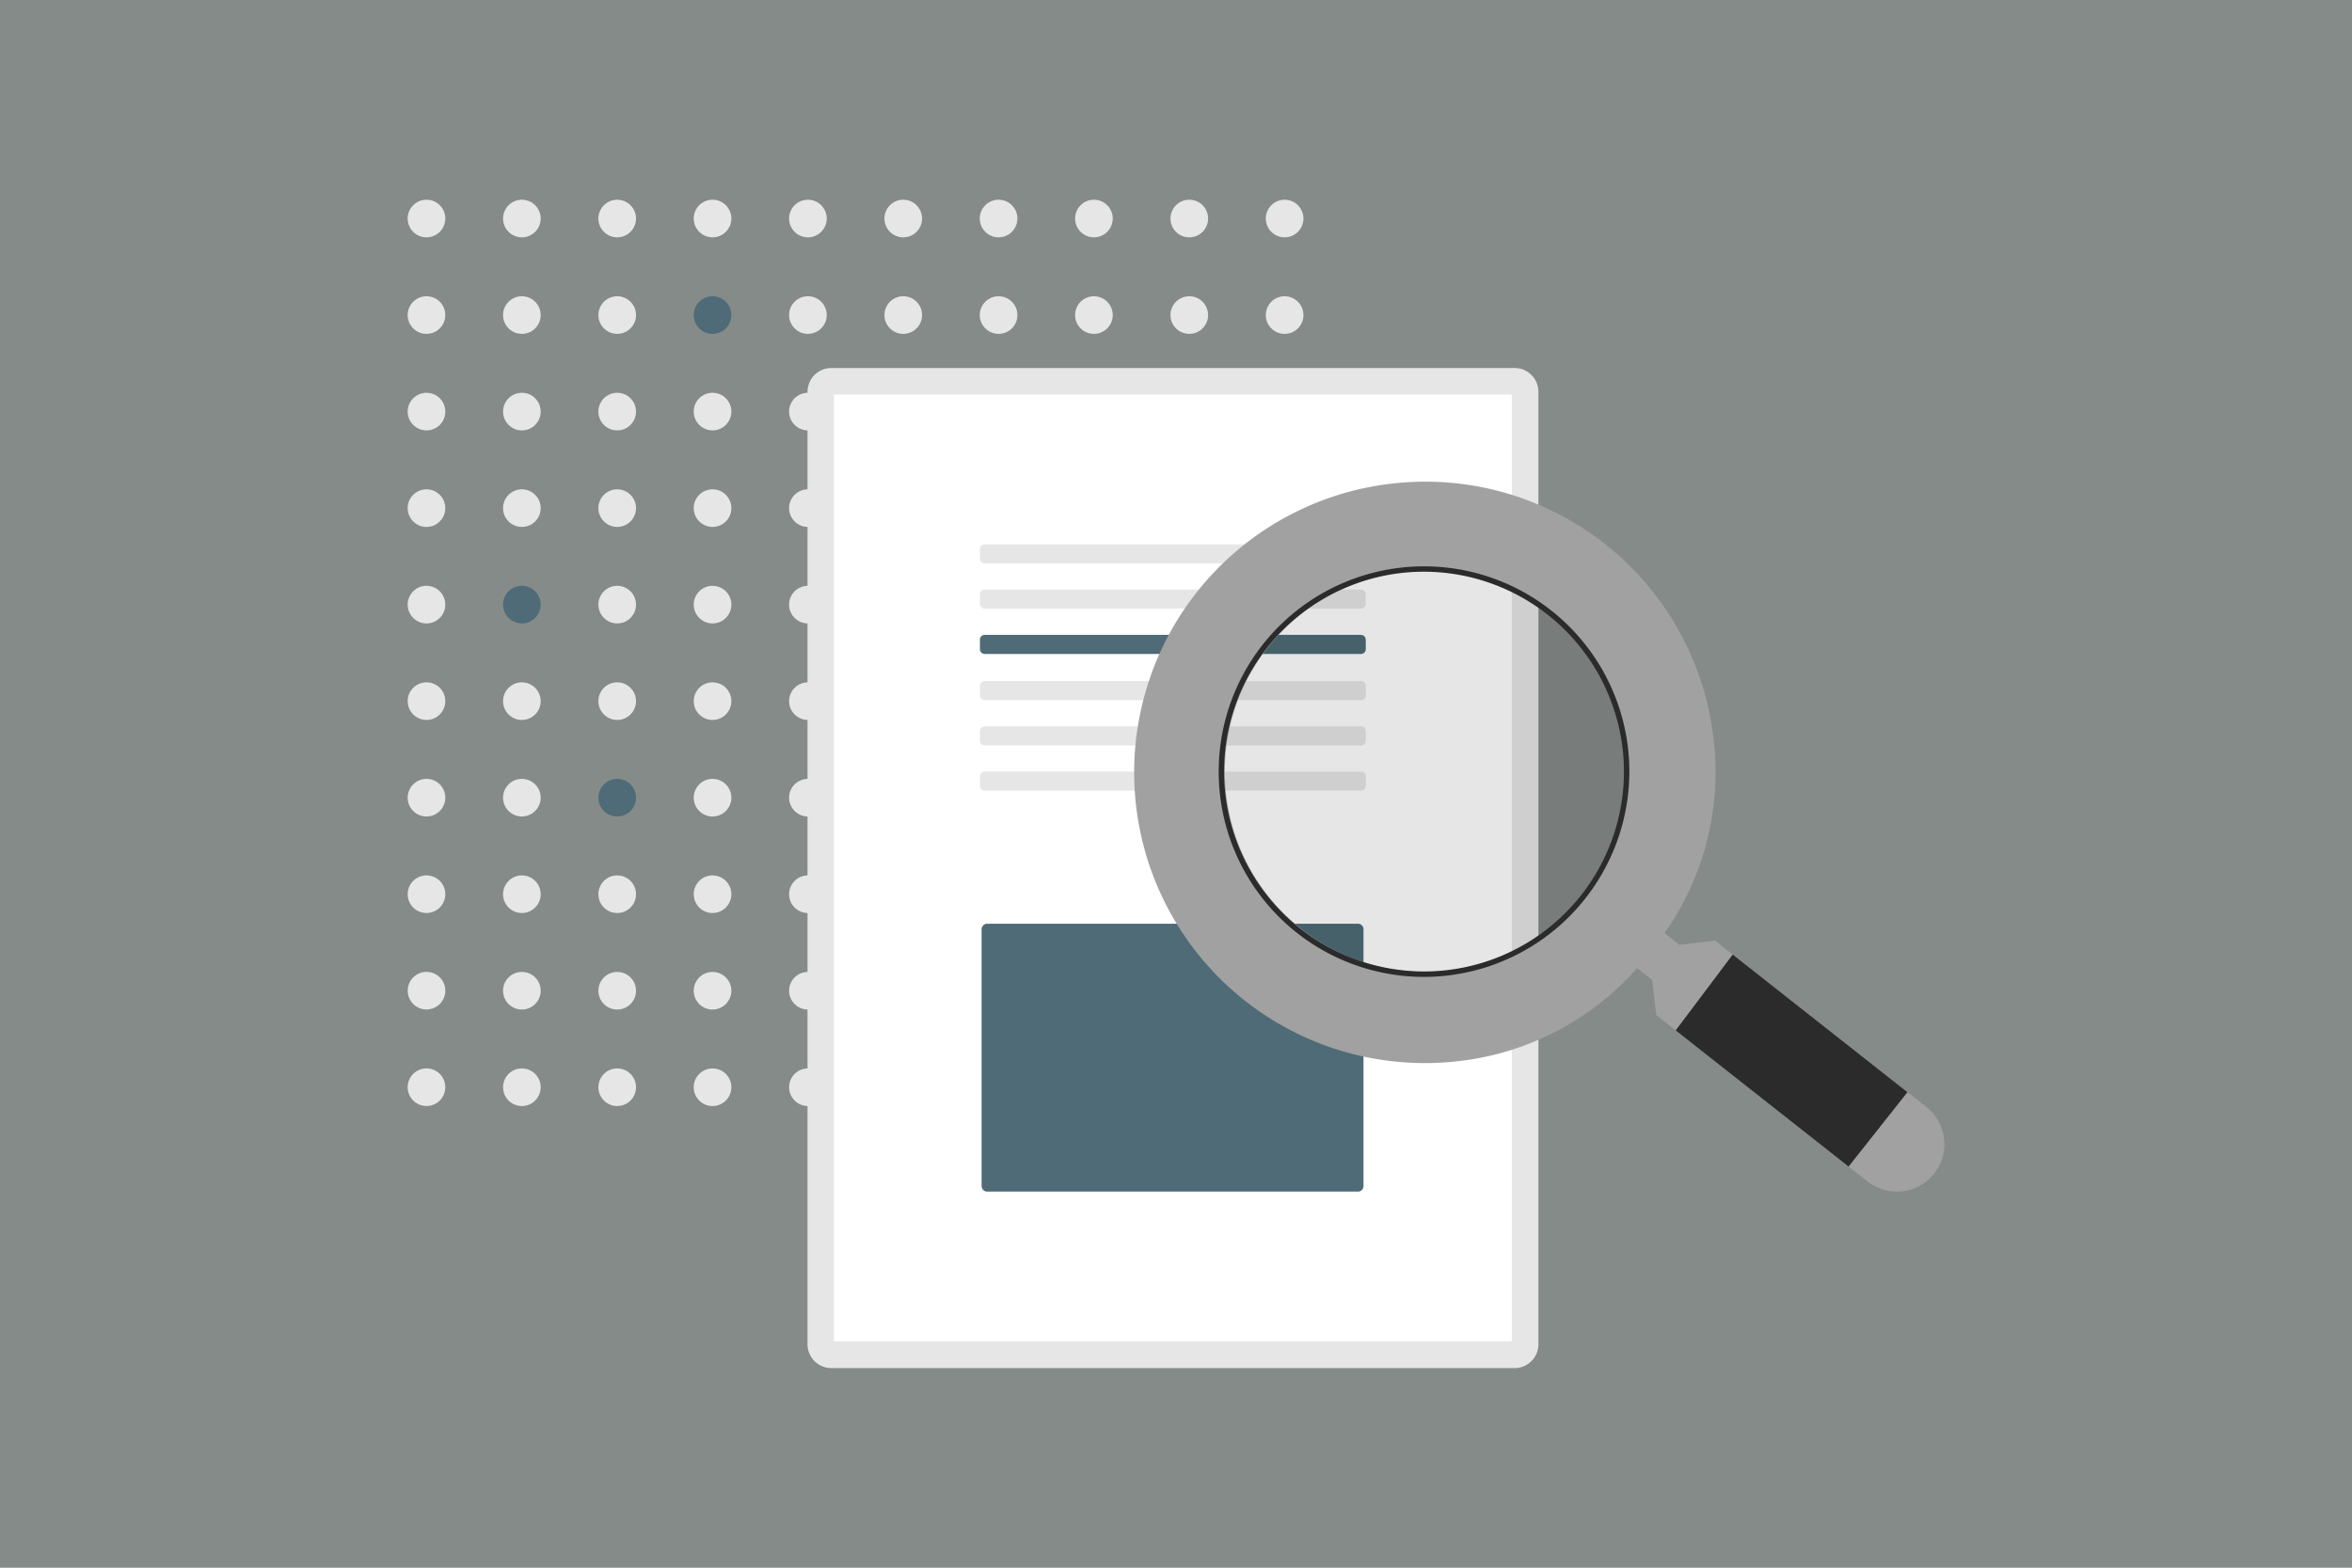 <?xml version="1.0" encoding="UTF-8"?> <svg xmlns="http://www.w3.org/2000/svg" viewBox="0 0 600 400"><rect x="0" y="0" width="600" height="400" fill="#808080" stroke="none"/><defs><style>.cls-1{opacity:0.1;}.cls-2{fill:#b5f2d6;}.cls-3{fill:#e6e6e6;}.cls-4{fill:#4f6b77;}.cls-5{fill:#fff;}.cls-6{fill:#a1a1a1;fill-rule:evenodd;}.cls-7{fill:#2b2b2b;}</style></defs><g id="Layer_2" data-name="Layer 2"><g id="Layer_1-2" data-name="Layer 1"><g class="cls-1"><rect class="cls-2" width="600" height="400"></rect></g><circle class="cls-3" cx="108.8" cy="55.76" r="4.8"></circle><circle class="cls-3" cx="133.13" cy="55.76" r="4.8"></circle><circle class="cls-3" cx="157.45" cy="55.76" r="4.8"></circle><circle class="cls-3" cx="181.77" cy="55.76" r="4.8"></circle><circle class="cls-3" cx="206.1" cy="55.76" r="4.8"></circle><circle class="cls-3" cx="230.42" cy="55.76" r="4.8"></circle><circle class="cls-3" cx="254.74" cy="55.76" r="4.8"></circle><circle class="cls-3" cx="279.06" cy="55.76" r="4.8"></circle><circle class="cls-3" cx="303.39" cy="55.76" r="4.8"></circle><circle class="cls-3" cx="327.71" cy="55.76" r="4.8"></circle><circle class="cls-3" cx="108.8" cy="80.39" r="4.8"></circle><circle class="cls-3" cx="133.13" cy="80.39" r="4.8"></circle><circle class="cls-3" cx="157.45" cy="80.39" r="4.8"></circle><circle class="cls-4" cx="181.77" cy="80.39" r="4.8"></circle><circle class="cls-3" cx="206.1" cy="80.39" r="4.8"></circle><circle class="cls-3" cx="230.42" cy="80.39" r="4.8"></circle><circle class="cls-3" cx="254.74" cy="80.39" r="4.8"></circle><circle class="cls-3" cx="279.06" cy="80.39" r="4.8"></circle><circle class="cls-3" cx="303.39" cy="80.39" r="4.8"></circle><circle class="cls-3" cx="327.71" cy="80.39" r="4.8"></circle><circle class="cls-3" cx="108.8" cy="105.02" r="4.8"></circle><circle class="cls-3" cx="133.13" cy="105.02" r="4.8"></circle><circle class="cls-3" cx="157.45" cy="105.02" r="4.8"></circle><circle class="cls-3" cx="181.77" cy="105.02" r="4.8"></circle><circle class="cls-3" cx="206.1" cy="105.02" r="4.8"></circle><circle class="cls-3" cx="230.42" cy="105.02" r="4.8"></circle><circle class="cls-3" cx="254.74" cy="105.02" r="4.8"></circle><circle class="cls-3" cx="279.06" cy="105.02" r="4.8"></circle><circle class="cls-3" cx="303.39" cy="105.02" r="4.8"></circle><circle class="cls-3" cx="327.71" cy="105.02" r="4.8"></circle><circle class="cls-3" cx="108.8" cy="129.65" r="4.8"></circle><circle class="cls-3" cx="133.13" cy="129.65" r="4.8"></circle><circle class="cls-3" cx="157.45" cy="129.65" r="4.8"></circle><circle class="cls-3" cx="181.77" cy="129.65" r="4.8"></circle><circle class="cls-3" cx="206.1" cy="129.65" r="4.8"></circle><circle class="cls-3" cx="230.42" cy="129.65" r="4.8"></circle><circle class="cls-3" cx="254.74" cy="129.65" r="4.8"></circle><circle class="cls-3" cx="279.06" cy="129.65" r="4.8"></circle><circle class="cls-3" cx="303.39" cy="129.65" r="4.8"></circle><circle class="cls-3" cx="327.71" cy="129.65" r="4.8"></circle><circle class="cls-3" cx="108.8" cy="154.27" r="4.8"></circle><circle class="cls-4" cx="133.13" cy="154.27" r="4.8"></circle><circle class="cls-3" cx="157.45" cy="154.27" r="4.8"></circle><circle class="cls-3" cx="181.77" cy="154.27" r="4.8"></circle><circle class="cls-3" cx="206.1" cy="154.27" r="4.8"></circle><circle class="cls-3" cx="230.42" cy="154.27" r="4.8"></circle><circle class="cls-3" cx="254.74" cy="154.27" r="4.8"></circle><circle class="cls-3" cx="279.06" cy="154.27" r="4.8"></circle><circle class="cls-3" cx="303.39" cy="154.27" r="4.8"></circle><circle class="cls-3" cx="327.71" cy="154.27" r="4.8"></circle><circle class="cls-3" cx="108.8" cy="178.9" r="4.8"></circle><circle class="cls-3" cx="133.13" cy="178.9" r="4.8"></circle><circle class="cls-3" cx="157.45" cy="178.9" r="4.8"></circle><circle class="cls-3" cx="181.77" cy="178.9" r="4.8"></circle><circle class="cls-3" cx="206.1" cy="178.9" r="4.8"></circle><circle class="cls-3" cx="230.42" cy="178.9" r="4.8"></circle><circle class="cls-3" cx="254.74" cy="178.9" r="4.8"></circle><circle class="cls-3" cx="279.06" cy="178.9" r="4.8"></circle><circle class="cls-3" cx="303.39" cy="178.9" r="4.8"></circle><circle class="cls-3" cx="327.71" cy="178.9" r="4.8"></circle><circle class="cls-3" cx="108.8" cy="203.53" r="4.8"></circle><circle class="cls-3" cx="133.13" cy="203.53" r="4.8"></circle><circle class="cls-4" cx="157.45" cy="203.53" r="4.8"></circle><circle class="cls-3" cx="181.77" cy="203.53" r="4.8"></circle><circle class="cls-3" cx="206.1" cy="203.53" r="4.8"></circle><circle class="cls-3" cx="230.42" cy="203.53" r="4.8"></circle><circle class="cls-3" cx="254.74" cy="203.53" r="4.8"></circle><circle class="cls-3" cx="279.06" cy="203.53" r="4.8"></circle><circle class="cls-3" cx="303.39" cy="203.53" r="4.8"></circle><circle class="cls-3" cx="327.71" cy="203.53" r="4.8"></circle><circle class="cls-3" cx="108.8" cy="228.16" r="4.8"></circle><circle class="cls-3" cx="133.13" cy="228.16" r="4.8"></circle><circle class="cls-3" cx="157.45" cy="228.16" r="4.8"></circle><circle class="cls-3" cx="181.77" cy="228.16" r="4.8"></circle><circle class="cls-3" cx="206.1" cy="228.16" r="4.8"></circle><circle class="cls-3" cx="230.42" cy="228.16" r="4.8"></circle><circle class="cls-3" cx="254.74" cy="228.16" r="4.8"></circle><circle class="cls-3" cx="279.06" cy="228.16" r="4.8"></circle><circle class="cls-3" cx="303.39" cy="228.16" r="4.8"></circle><circle class="cls-3" cx="327.71" cy="228.16" r="4.8"></circle><circle class="cls-3" cx="108.8" cy="252.79" r="4.8" transform="translate(-144.42 360.56) rotate(-89.77)"></circle><circle class="cls-3" cx="133.13" cy="252.79" r="4.8"></circle><circle class="cls-3" cx="157.45" cy="252.79" r="4.8"></circle><circle class="cls-3" cx="181.77" cy="252.79" r="4.8"></circle><circle class="cls-3" cx="206.1" cy="252.79" r="4.8"></circle><circle class="cls-3" cx="230.42" cy="252.79" r="4.8"></circle><circle class="cls-3" cx="254.74" cy="252.79" r="4.8"></circle><circle class="cls-3" cx="279.06" cy="252.79" r="4.8"></circle><circle class="cls-3" cx="303.39" cy="252.79" r="4.8"></circle><circle class="cls-3" cx="327.71" cy="252.79" r="4.8"></circle><circle class="cls-3" cx="108.8" cy="277.41" r="4.8" transform="translate(-169.05 385.09) rotate(-89.77)"></circle><circle class="cls-3" cx="133.13" cy="277.41" r="4.8"></circle><circle class="cls-3" cx="157.45" cy="277.41" r="4.8"></circle><circle class="cls-3" cx="181.77" cy="277.41" r="4.8"></circle><circle class="cls-3" cx="206.1" cy="277.41" r="4.8"></circle><circle class="cls-3" cx="230.42" cy="277.41" r="4.8"></circle><circle class="cls-3" cx="254.74" cy="277.41" r="4.8"></circle><circle class="cls-3" cx="279.06" cy="277.41" r="4.8"></circle><circle class="cls-3" cx="303.39" cy="277.41" r="4.8"></circle><circle class="cls-3" cx="327.71" cy="277.41" r="4.8"></circle><path class="cls-3" d="M386.38,93.9a6.07,6.07,0,0,1,6.07,6.07h0V343a6.07,6.07,0,0,1-6.07,6.07H212A6.08,6.08,0,0,1,206,343h0V100A6.08,6.08,0,0,1,212,93.9H386.38"></path><path class="cls-5" d="M212.74,342.26H385.67V100.68H212.74Z"></path><path class="cls-3" d="M347.19,138.9a1.22,1.22,0,0,1,1.22,1.22h0v2.43a1.22,1.22,0,0,1-1.22,1.21h-96a1.21,1.21,0,0,1-1.21-1.21v-2.43a1.22,1.22,0,0,1,1.21-1.22h96"></path><path class="cls-3" d="M347.19,150.44a1.22,1.22,0,0,1,1.22,1.22v2.43a1.22,1.22,0,0,1-1.22,1.21h-96a1.21,1.21,0,0,1-1.21-1.21v-2.43a1.22,1.22,0,0,1,1.21-1.22h96"></path><path class="cls-4" d="M347.19,162a1.22,1.22,0,0,1,1.22,1.21v2.43a1.22,1.22,0,0,1-1.22,1.22h-96a1.22,1.22,0,0,1-1.21-1.22V163.2a1.21,1.21,0,0,1,1.21-1.21h96"></path><path class="cls-3" d="M347.19,173.78a1.22,1.22,0,0,1,1.22,1.22v2.43a1.22,1.22,0,0,1-1.22,1.21h-96a1.21,1.21,0,0,1-1.21-1.21V175a1.22,1.22,0,0,1,1.21-1.22h96"></path><path class="cls-3" d="M347.19,185.32a1.22,1.22,0,0,1,1.22,1.22V189a1.22,1.22,0,0,1-1.22,1.21h-96A1.21,1.21,0,0,1,250,189h0v-2.43a1.22,1.22,0,0,1,1.21-1.22h96"></path><path class="cls-3" d="M347.19,196.87a1.22,1.22,0,0,1,1.22,1.21v2.43a1.22,1.22,0,0,1-1.22,1.22h-96a1.22,1.22,0,0,1-1.21-1.22v-2.43a1.21,1.21,0,0,1,1.21-1.21h96"></path><path class="cls-4" d="M251.82,235.69a1.42,1.42,0,0,0-1.41,1.41v65.53a1.42,1.42,0,0,0,1.41,1.41h94.6a1.41,1.41,0,0,0,1.41-1.41V237.1a1.41,1.41,0,0,0-1.41-1.41Z"></path><g class="cls-1"><circle cx="363.26" cy="196.88" r="58.2"></circle></g><path class="cls-6" d="M422.53,259l53.88,42.44a12.11,12.11,0,0,0,17-2h0a12.12,12.12,0,0,0-2-17h0L437.51,240l-9.07,1.08-3.8-3a71.39,71.39,0,0,0,12.47-49.74A74,74,0,0,0,355,123.4l-1.29.16a74.17,74.17,0,0,0,17.2,147.32l1.27-.14A71.42,71.42,0,0,0,417.65,247l3.8,3,1.08,9.07Zm-8.11-68a51.15,51.15,0,1,1-.05-.42C414.39,190.75,414.41,190.89,414.42,191Z"></path><path class="cls-7" d="M365.8,249.2a52.38,52.38,0,1,1,49.79-54.86h0A52.45,52.45,0,0,1,365.8,249.2Zm-5-103.27a51,51,0,1,0,53.41,48.5h0A51.08,51.08,0,0,0,360.81,145.93Z"></path><polygon class="cls-7" points="427.47 262.91 471.58 297.65 486.59 278.67 442.02 243.56 427.47 262.91"></polygon></g></g></svg> 